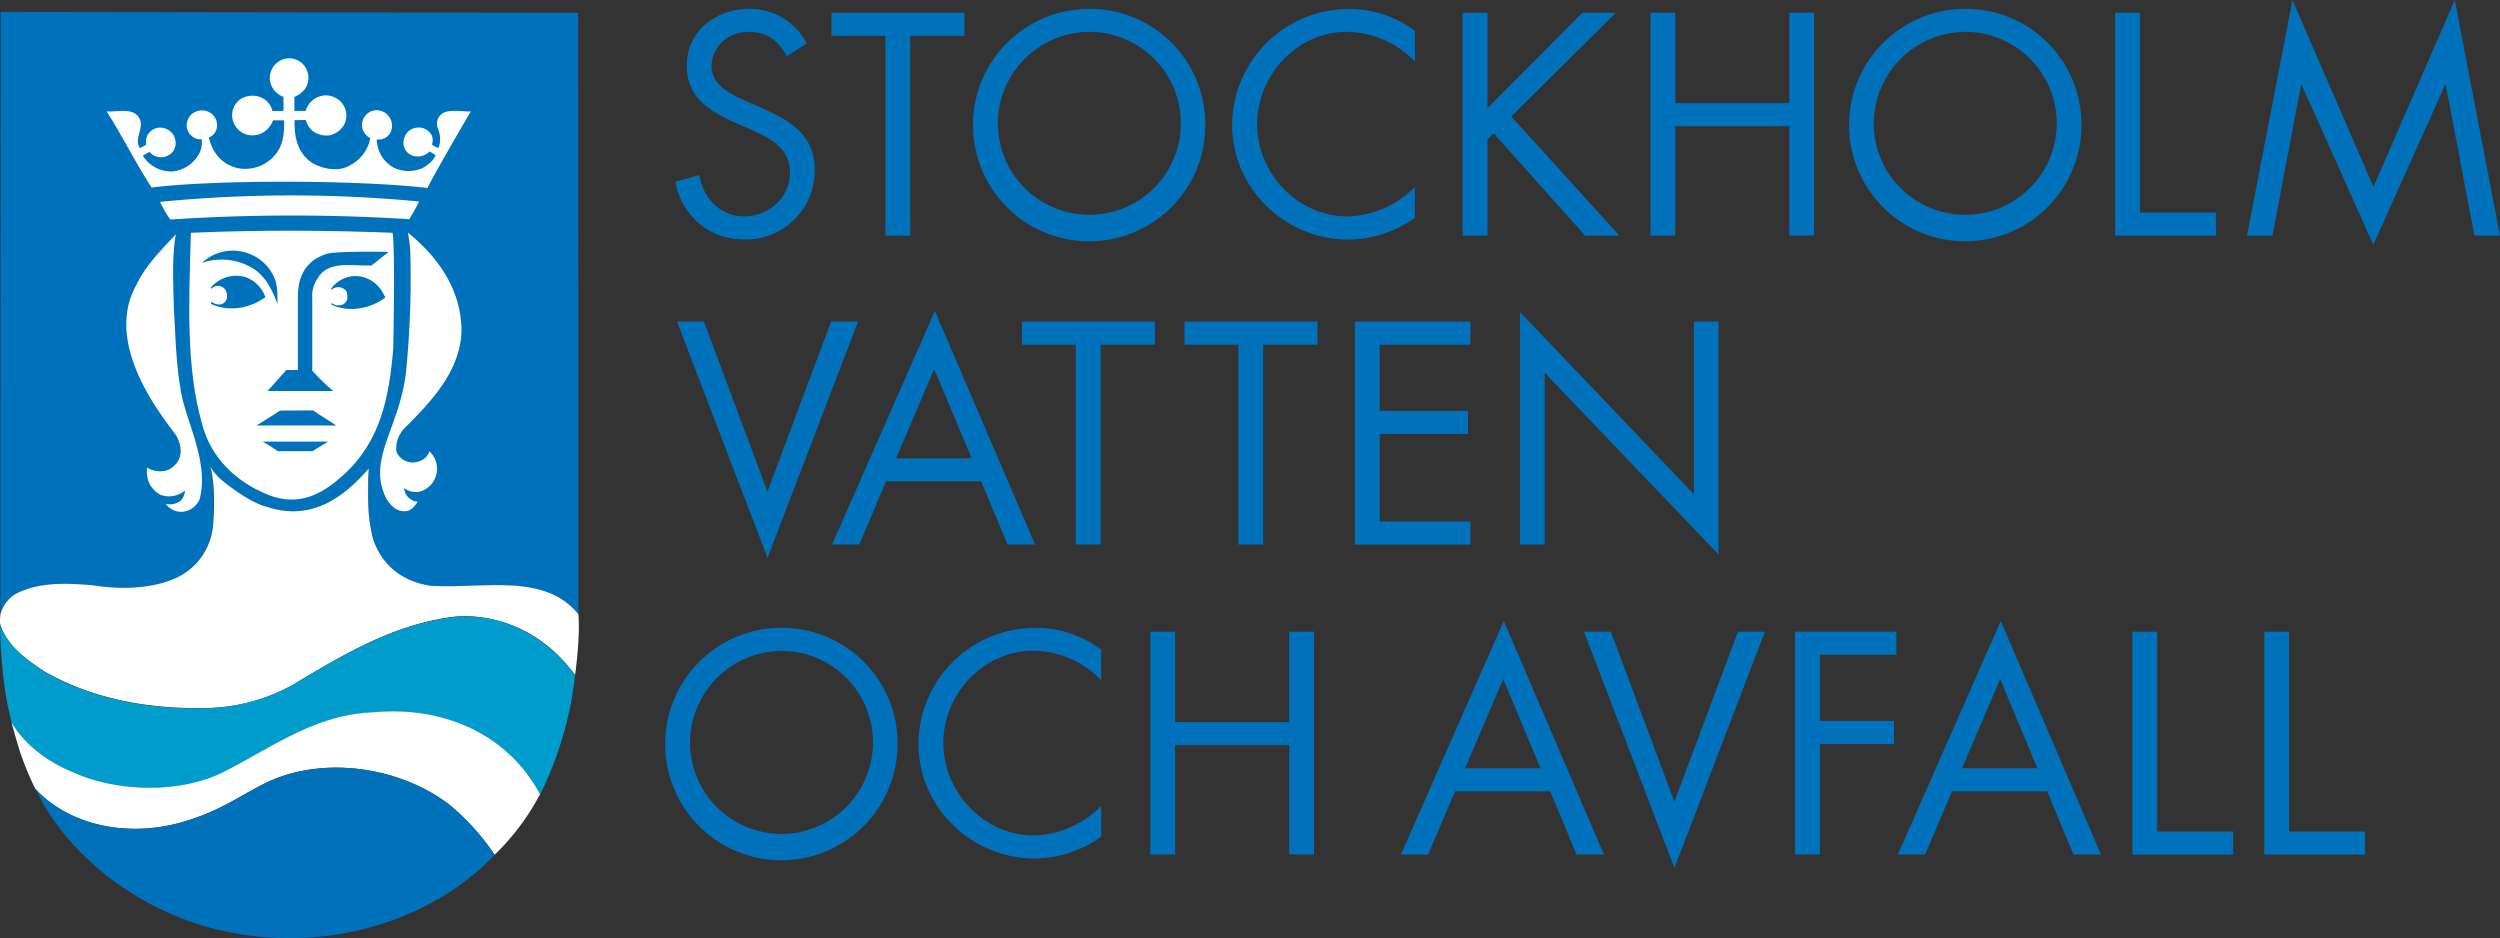 <svg id="Logotyp" xmlns="http://www.w3.org/2000/svg" viewBox="0 0 628.43 235.82"><rect x="0" y="0" width="628.43" height="235.82" fill="#333333" stroke="none"/><defs><style>.cls-1{fill:#0072bb;}.cls-2{fill:#029cca;}.cls-3{fill:#fff;}.cls-4{fill:#009dcc;}</style></defs><title>Logo_SthlmVattenAvfall_CMYK</title><polygon class="cls-1" points="537.92 53.43 537.92 3.19 531.68 3.19 531.68 59.23 557.03 59.23 557.03 53.43 537.92 53.43"/><path class="cls-1" d="M197.82,14.12C195.59,10.25,192.92,8,188.16,8c-5,0-9.29,3.57-9.29,8.69,0,4.83,5,7.06,8.77,8.77l3.72,1.63c7.28,3.2,13.45,6.84,13.45,15.75A17.3,17.3,0,0,1,187.2,60.19c-9,0-15.68-5.8-17.46-14.49L175.83,44c.82,5.72,5.2,10.4,11.22,10.4s11.52-4.61,11.52-10.92c0-6.54-5.13-8.77-10.33-11.15l-3.42-1.49c-6.54-3-12.19-6.32-12.19-14.34,0-8.69,7.36-14.27,15.68-14.27a16.08,16.08,0,0,1,14.49,8.69Z"/><path class="cls-1" d="M228.81,59.23h-6.24V9H209V3.2h33.44V9H228.81Z"/><path class="cls-1" d="M303,31.29a29.21,29.21,0,1,1-29.2-29.06A29.05,29.05,0,0,1,303,31.29Zm-52.17-.07A23,23,0,1,0,273.76,8,23.17,23.17,0,0,0,250.8,31.21Z"/><path class="cls-1" d="M355.65,15.46A24,24,0,0,0,338.56,8C326.08,8,316,18.88,316,31.21S326.15,54.4,338.71,54.4A24.53,24.53,0,0,0,355.65,47v7.73a28.86,28.86,0,0,1-16.72,5.5c-15.83,0-29.2-12.86-29.2-28.76a29.3,29.3,0,0,1,29.2-29.2,27.05,27.05,0,0,1,16.72,5.5Z"/><path class="cls-1" d="M397.78,3.2h8.4L379.88,29.28l27.2,29.95h-8.62l-23-25.71-1.56,1.56V59.23h-6.24V3.2h6.24v24Z"/><path class="cls-1" d="M449.8,25.93V3.2H456v56H449.8V31.73H421.11v27.5h-6.24V3.2h6.24V25.93Z"/><path class="cls-1" d="M523.22,31.29A29.21,29.21,0,1,1,494,2.23,29.05,29.05,0,0,1,523.22,31.29ZM471,31.21A23,23,0,1,0,494,8,23.17,23.17,0,0,0,471,31.21Z"/><path class="cls-1" d="M576.26,0l20.36,47L617.06,0l11.37,59.23H622l-7.21-37.9h-.15l-18.06,40.2-18-40.2h-.15l-7.21,37.9h-6.39Z"/><polygon class="cls-2" points="0.37 174.4 0.37 174.4 0.37 174.4 0.37 174.4"/><path class="cls-1" d="M52.89,117.38c1.18,4.58.83,9.85.65,14.86a16.22,16.22,0,0,1-9.71,13.24c-6,2.61-13.77,2.74-20.48,1.66-6.67-.57-14-.87-19.7,2.35a8.64,8.64,0,0,0-3.53,4.88v-1.15L.16,3l145.18.21.05,151.19h0c-.08-.09-.16-.17-.24-.26-8.6-10.23-24-6-37-6.88-6.53-1-11.94-4.66-14.35-11.7-1.5-5.87-1.24-10.07-1.24-15l.1-2.7-.07.11c-6.18,7-14.19,12.87-24.87,9.65-6.59-1.79-12.3-7.15-12.64-7.5A13.74,13.74,0,0,1,52.89,117.38Z"/><path class="cls-3" d="M144.56,169.67s1.36-9.75.82-15.3h0c-.08-.09-.16-.17-.24-.26-8.6-10.23-24-6-37-6.88-6.53-1-11.94-4.66-14.35-11.7-1.5-5.87-1.24-10.07-1.24-15l.13-2.75-.07.11c-6.16,7-14.19,13.18-25.34,9.57-4.93-1.18-11.65-6.8-12.19-7.37a14.06,14.06,0,0,1-2.18-2.74c1.18,4.58,1,10.52.64,14.87a16,16,0,0,1-9.71,13.24c-6,2.61-13.77,2.74-20.48,1.66-6.67-.57-14-.87-19.7,2.35a8.64,8.64,0,0,0-3.53,4.88s-.05.35-.09,1a9,9,0,0,0,0,1.49c.06.21.17.54.2.61,1.87,5.13,6.36,8.26,10.81,11.25,12.37,7.15,27.17,9.79,42.42,9.22A46.06,46.06,0,0,0,73.86,172c12.72-7.67,25.46-15.21,40.48-17C114.34,155.07,131.84,152.38,144.56,169.67Z"/><path class="cls-4" d="M144.56,169.67a89.59,89.59,0,0,1-8.77,30c-.11-.2,0,0,0,0h0c-8.31-15.31-24.55-22.23-42-20.57-14.63.52-25.66,9-37.81,15.12-10.85,5.32-26.54,4.92-37.43,0C12.57,191.81,6.39,187.65,3,181.91a82.86,82.86,0,0,1-1.87-9.4A141.54,141.54,0,0,1,0,156.88c.06.21.13.42.15.48,1.87,5.13,6.4,8.38,10.86,11.38,12.37,7.15,26.92,9.8,42.17,9.23a47.41,47.41,0,0,0,20.4-5.79c12.72-7.67,25.84-15.46,41.26-17.17,12.29-.77,22.86,5.4,29.68,14.67"/><path class="cls-3" d="M8.54,198.48l-.05-.1Z"/><path class="cls-3" d="M8.81,198.17a78.38,78.38,0,0,1-3.72-9c-.65-2-2.05-6.89-2.16-7.53,3.41,5.86,9.57,10.14,15.58,12.54,10.89,4.92,26.58,5.32,37.43,0,12.16-6.1,23.18-14.6,37.81-15.12,17.5-1.66,33.74,5.26,42,20.57a59.9,59.9,0,0,1-11.42,15.24,60.49,60.49,0,0,0-11.16-12.42c-12.24-9.59-32.4-13-47.43-5.12-6.71,3.5-11.13,6.81-20.19,9.39-13.16,3.73-28,1.05-36.79-8.56"/><path class="cls-1" d="M8.49,198.38"/><path class="cls-1" d="M124.21,214.64a58.52,58.52,0,0,0-11-12.18c-12.24-9.59-32.4-13-47.43-5.12-6.71,3.5-11.13,6.81-20.19,9.39-13.16,3.73-28,1.05-36.79-8.56L11,202.25C19.58,217,35.9,228.81,53.4,233.35c26,6.74,53.77-.61,71-18.47Z"/><path class="cls-3" d="M77.05,17.49a4.82,4.82,0,0,1-.53,5.05A6.87,6.87,0,0,1,74,24.37v3.54a24.1,24.1,0,0,1,2.83,0A5.36,5.36,0,0,1,81.5,24a5.24,5.24,0,0,1,4.44,1.88,5,5,0,0,1,.66,5.27A5.48,5.48,0,0,1,82.93,34a5.83,5.83,0,0,1-4.36-1.09,5.87,5.87,0,0,1-1.72-2.76s-2.74.1-2.78,0c-.16,4.18.67,8.28,4.34,10.76,2.61,1.53,6.62,2.4,9.46.7a9.69,9.69,0,0,0,5.22-6.89,3.84,3.84,0,0,1-2-2.44,3.73,3.73,0,0,1,3.52-4.58,3.91,3.91,0,0,1,3.78,5,3.28,3.28,0,0,1-3.68,2.33A8.23,8.23,0,0,0,99,42.15c2.66,1.31,6.5,1.13,8.67-.91A5.3,5.3,0,0,0,109.51,39L108,38.06a4.33,4.33,0,0,1-2.74,1.27,3.78,3.78,0,0,1-2.78-.94,3.51,3.51,0,0,1-.84-3.78,3.7,3.7,0,0,1,2.62-2.43,3.75,3.75,0,0,1,4.31,1.92,3.38,3.38,0,0,1,0,2.26c0-.06,1.09.92,1.74.7a7,7,0,0,0-.39-5.14,3.16,3.16,0,0,1,1.75-3.65c1.8-.79,5.09-.14,6.71-.27-3.71,6.15-11.11,19.24-10.9,19.26-16.73-2-52.71-2.16-69.36-.13-4-6.06-7.36-13-11.33-19.13,2.74.22,7-1.18,8.37,2,1,2.49-1.53,4.75,0,7.24.39-.24,1.17-.59,1.61-.87a3.35,3.35,0,0,1,.91-3.18,3.54,3.54,0,0,1,3.71-.92A3.65,3.65,0,0,1,44,34.93a3.56,3.56,0,0,1-.76,3.43,3.84,3.84,0,0,1-3.1,1.14,3.57,3.57,0,0,1-2.57-1.36c-.53.38-1.51.84-1.65,1a8.31,8.31,0,0,0,7.62,3.94,8.56,8.56,0,0,0,6.71-4.84A6.11,6.11,0,0,0,50.69,35,3.24,3.24,0,0,1,48,34a3.41,3.41,0,0,1-1-3.14A3.64,3.64,0,0,1,49,28.17a3.92,3.92,0,0,1,4.27.48,3.69,3.69,0,0,1,1.18,3.7,3,3,0,0,1-1.92,2.18s.89,6.19,7.1,7.71a9.82,9.82,0,0,0,9.93-3.83c1.7-2.35,1.92-5.08,1.86-8.17H68.66a7.1,7.1,0,0,1-1.41,2.2,5.38,5.38,0,0,1-5.05,1.44,5.14,5.14,0,0,1-3.83-4.53,4.88,4.88,0,0,1,2.26-4.54,5.63,5.63,0,0,1,5.62,0,5.07,5.07,0,0,1,2.23,3.06c.26.08,2.39,0,2.76,0,.08,0,0-3.38,0-3.54a5.15,5.15,0,0,1-3.4-4.27,5,5,0,0,1,2.52-4.79,4.82,4.82,0,0,1,6.71,2.18"/><path class="cls-3" d="M105.33,50.65c-.65,1.48-1.61,3-2.44,4.45a469.23,469.23,0,0,0-60.09.08,27.5,27.5,0,0,1-2.57-4.44,338.05,338.05,0,0,1,65.09-.09"/><path class="cls-3" d="M98.69,58.54c.7,4.08.16,29.11.16,29.11-1.22,14.77-4.17,25.14-14.43,33.38-4.62,3.71-10,6.05-16.77,3.44-8.19-3.18-14.69-9.37-16.86-17.95-4.1-14.29-3.29-30.68-2.81-48,0,0,0,0,.07,0,17.59-.8,36.32-.59,50.65,0"/><path class="cls-1" d="M68.64,69.17c1.18,2.09,1.13,4.79,1.09,7.24C68.56,73.14,67,69.87,64,67.73a15.16,15.16,0,0,0-13.21-1.66A11.29,11.29,0,0,1,62.9,63.89a11.13,11.13,0,0,1,5.75,5.28"/><path class="cls-1" d="M65.64,72.61a9.31,9.31,0,0,1,1.08,2.09c-3.9,2.85-9.3,3.79-13.66,1.68a4.09,4.09,0,0,0,.06-.58,3,3,0,0,0,2.46.69A2,2,0,0,0,57,75.05a2.81,2.81,0,0,0-.53-2.44,2.26,2.26,0,0,0-2.6-.55,3,3,0,0,0-.82.59v-.43a8.4,8.4,0,0,1,8.13-2.71,8,8,0,0,1,4.45,3.09"/><path class="cls-1" d="M96.36,73.81a5.31,5.31,0,0,1,.5,1c-3.57,2.66-9,3.91-13.51,1.78a3,3,0,0,1,0-.45,2.73,2.73,0,0,0,2.12.59,2,2,0,0,0,1.85-2c0-1.35-.32-1.68-.73-2a2.49,2.49,0,0,0-3.33.2c0,.07,0-.19,0-.36a7.52,7.52,0,0,1,7.72-3,8.07,8.07,0,0,1,5.4,4.29"/><path class="cls-1" d="M78.71,103.16c2,1.42,3.64,2.34,5.84,3.79l-20.09,0c2-1.26,4-2.41,5.88-3.74Z"/><path class="cls-1" d="M78.58,113.4H69.82A44.59,44.59,0,0,0,66,111H82.5Z"/><path class="cls-1" d="M93.39,66.73c-4.91.19-10.94-1.38-13.59,3.33A7.58,7.58,0,0,0,78.49,75V93.18a54.51,54.51,0,0,0,5.27,5.1H67.25L72,93s2.88,0,2.88,0V74.28c.08-5.74,2.75-9,7.1-10.42,2.57-.85,15.71-.52,15.73-.55Z"/><path class="cls-3" d="M116,83.2c-.3,10.41-8.08,18.18-14.51,24.64a7.39,7.39,0,0,0-1.87,5.46c.2,1.4,2.8,4.18,6.49,2.35a4,4,0,0,0,1.85-2.18,5.92,5.92,0,0,1,1.68,5.93,5.84,5.84,0,0,1-4.19,4.19,4.7,4.7,0,0,1-3.86-.92,3.63,3.63,0,0,0,1.92,3,2.46,2.46,0,0,0,1.48.41c-1.49,2.47-2.62,2.42-3.48,2.42-2,0-3.57-1.7-4.45-3.27-4.87-9.82,3.46-17.76,5-31.74a238.54,238.54,0,0,0,1.08-30.28,32.45,32.45,0,0,0-.61-4.73C110.25,64.68,116,73,116,83.2"/><path class="cls-3" d="M43.76,78.49c.39,7,.56,13.24,1.58,18.91.86,7.65,7.35,18.26,4.87,28a5.13,5.13,0,0,1-4.54,3.26,4.81,4.81,0,0,1-4-2,4.51,4.51,0,0,0,3.62-.7,3.64,3.64,0,0,0,1.18-2.66,6.16,6.16,0,0,1-6.1,1.09,6.35,6.35,0,0,1-3.23-4,7.82,7.82,0,0,1-.16-2.89c1.52,1.18,4.75,1.37,6.21.06,3.81-2.73,1.67-7,1.27-7.8-.77-1.74-19.38-22-10.15-38.16,2.26-4.88,6.45-9,9.89-12.68-1.09,6-.57,13.16-.48,19.56"/><path class="cls-3" d="M114.88,155"/><path class="cls-1" d="M192.92,123.57l16-42.73h6.76l-22.74,59.38L170.18,80.84h6.76Z"/><path class="cls-1" d="M222.72,121,216,136.87h-6.84L235,78.17l25.19,58.71h-6.91L246.64,121Zm12.11-28.24-9.59,22.44h19Z"/><path class="cls-1" d="M276.66,136.87h-6.24V86.64H256.89v-5.8h33.44v5.8H276.66Z"/><path class="cls-1" d="M317.53,136.87h-6.24V86.64H297.76v-5.8H331.2v5.8H317.53Z"/><path class="cls-1" d="M340.56,80.84h29.06v5.8H346.81v16.65H369v5.8H346.81v22h22.81v5.8H340.56Z"/><path class="cls-1" d="M382.1,78.46l43.7,45.78V80.84H432V139.4l-43.7-45.7v43.18H382.1Z"/><polygon class="cls-1" points="542.26 209.02 542.26 158.79 536.02 158.79 536.02 214.82 561.36 214.82 561.36 209.02 542.26 209.02"/><polygon class="cls-1" points="575.42 209.02 575.42 158.79 569.18 158.79 569.18 214.82 594.53 214.82 594.53 209.02 575.42 209.02"/><path class="cls-1" d="M225.62,186.88a29.21,29.21,0,1,1-29.2-29.06A29.05,29.05,0,0,1,225.62,186.88Zm-52.17-.07a23,23,0,1,0,23-23.19A23.17,23.17,0,0,0,173.45,186.8Z"/><path class="cls-1" d="M276.81,171a24,24,0,0,0-17.09-7.43c-12.48,0-22.59,10.85-22.59,23.19S247.31,210,259.87,210a24.53,24.53,0,0,0,16.94-7.43v7.73a28.85,28.85,0,0,1-16.72,5.5c-15.83,0-29.2-12.86-29.2-28.76a29.3,29.3,0,0,1,29.2-29.2,27,27,0,0,1,16.72,5.5Z"/><path class="cls-1" d="M324.07,181.53V158.79h6.24v56h-6.24v-27.5H295.39v27.5h-6.24v-56h6.24v22.74Z"/><path class="cls-1" d="M365.76,198.92,359,214.82h-6.84L378,156.11l25.19,58.71H396.3l-6.61-15.9Zm12.11-28.24-9.59,22.44h18.95Z"/><path class="cls-1" d="M420.89,201.52l16-42.73h6.76l-22.74,59.38-22.74-59.38h6.76Z"/><path class="cls-1" d="M457.45,164.58v16.65H476.1V187H457.45v27.79h-6.24v-56H476.7v5.8Z"/><path class="cls-1" d="M490.67,198.92l-6.76,15.9h-6.84l25.86-58.71,25.19,58.71h-6.91l-6.61-15.9Zm12.11-28.24-9.59,22.44h18.95Z"/></svg>
